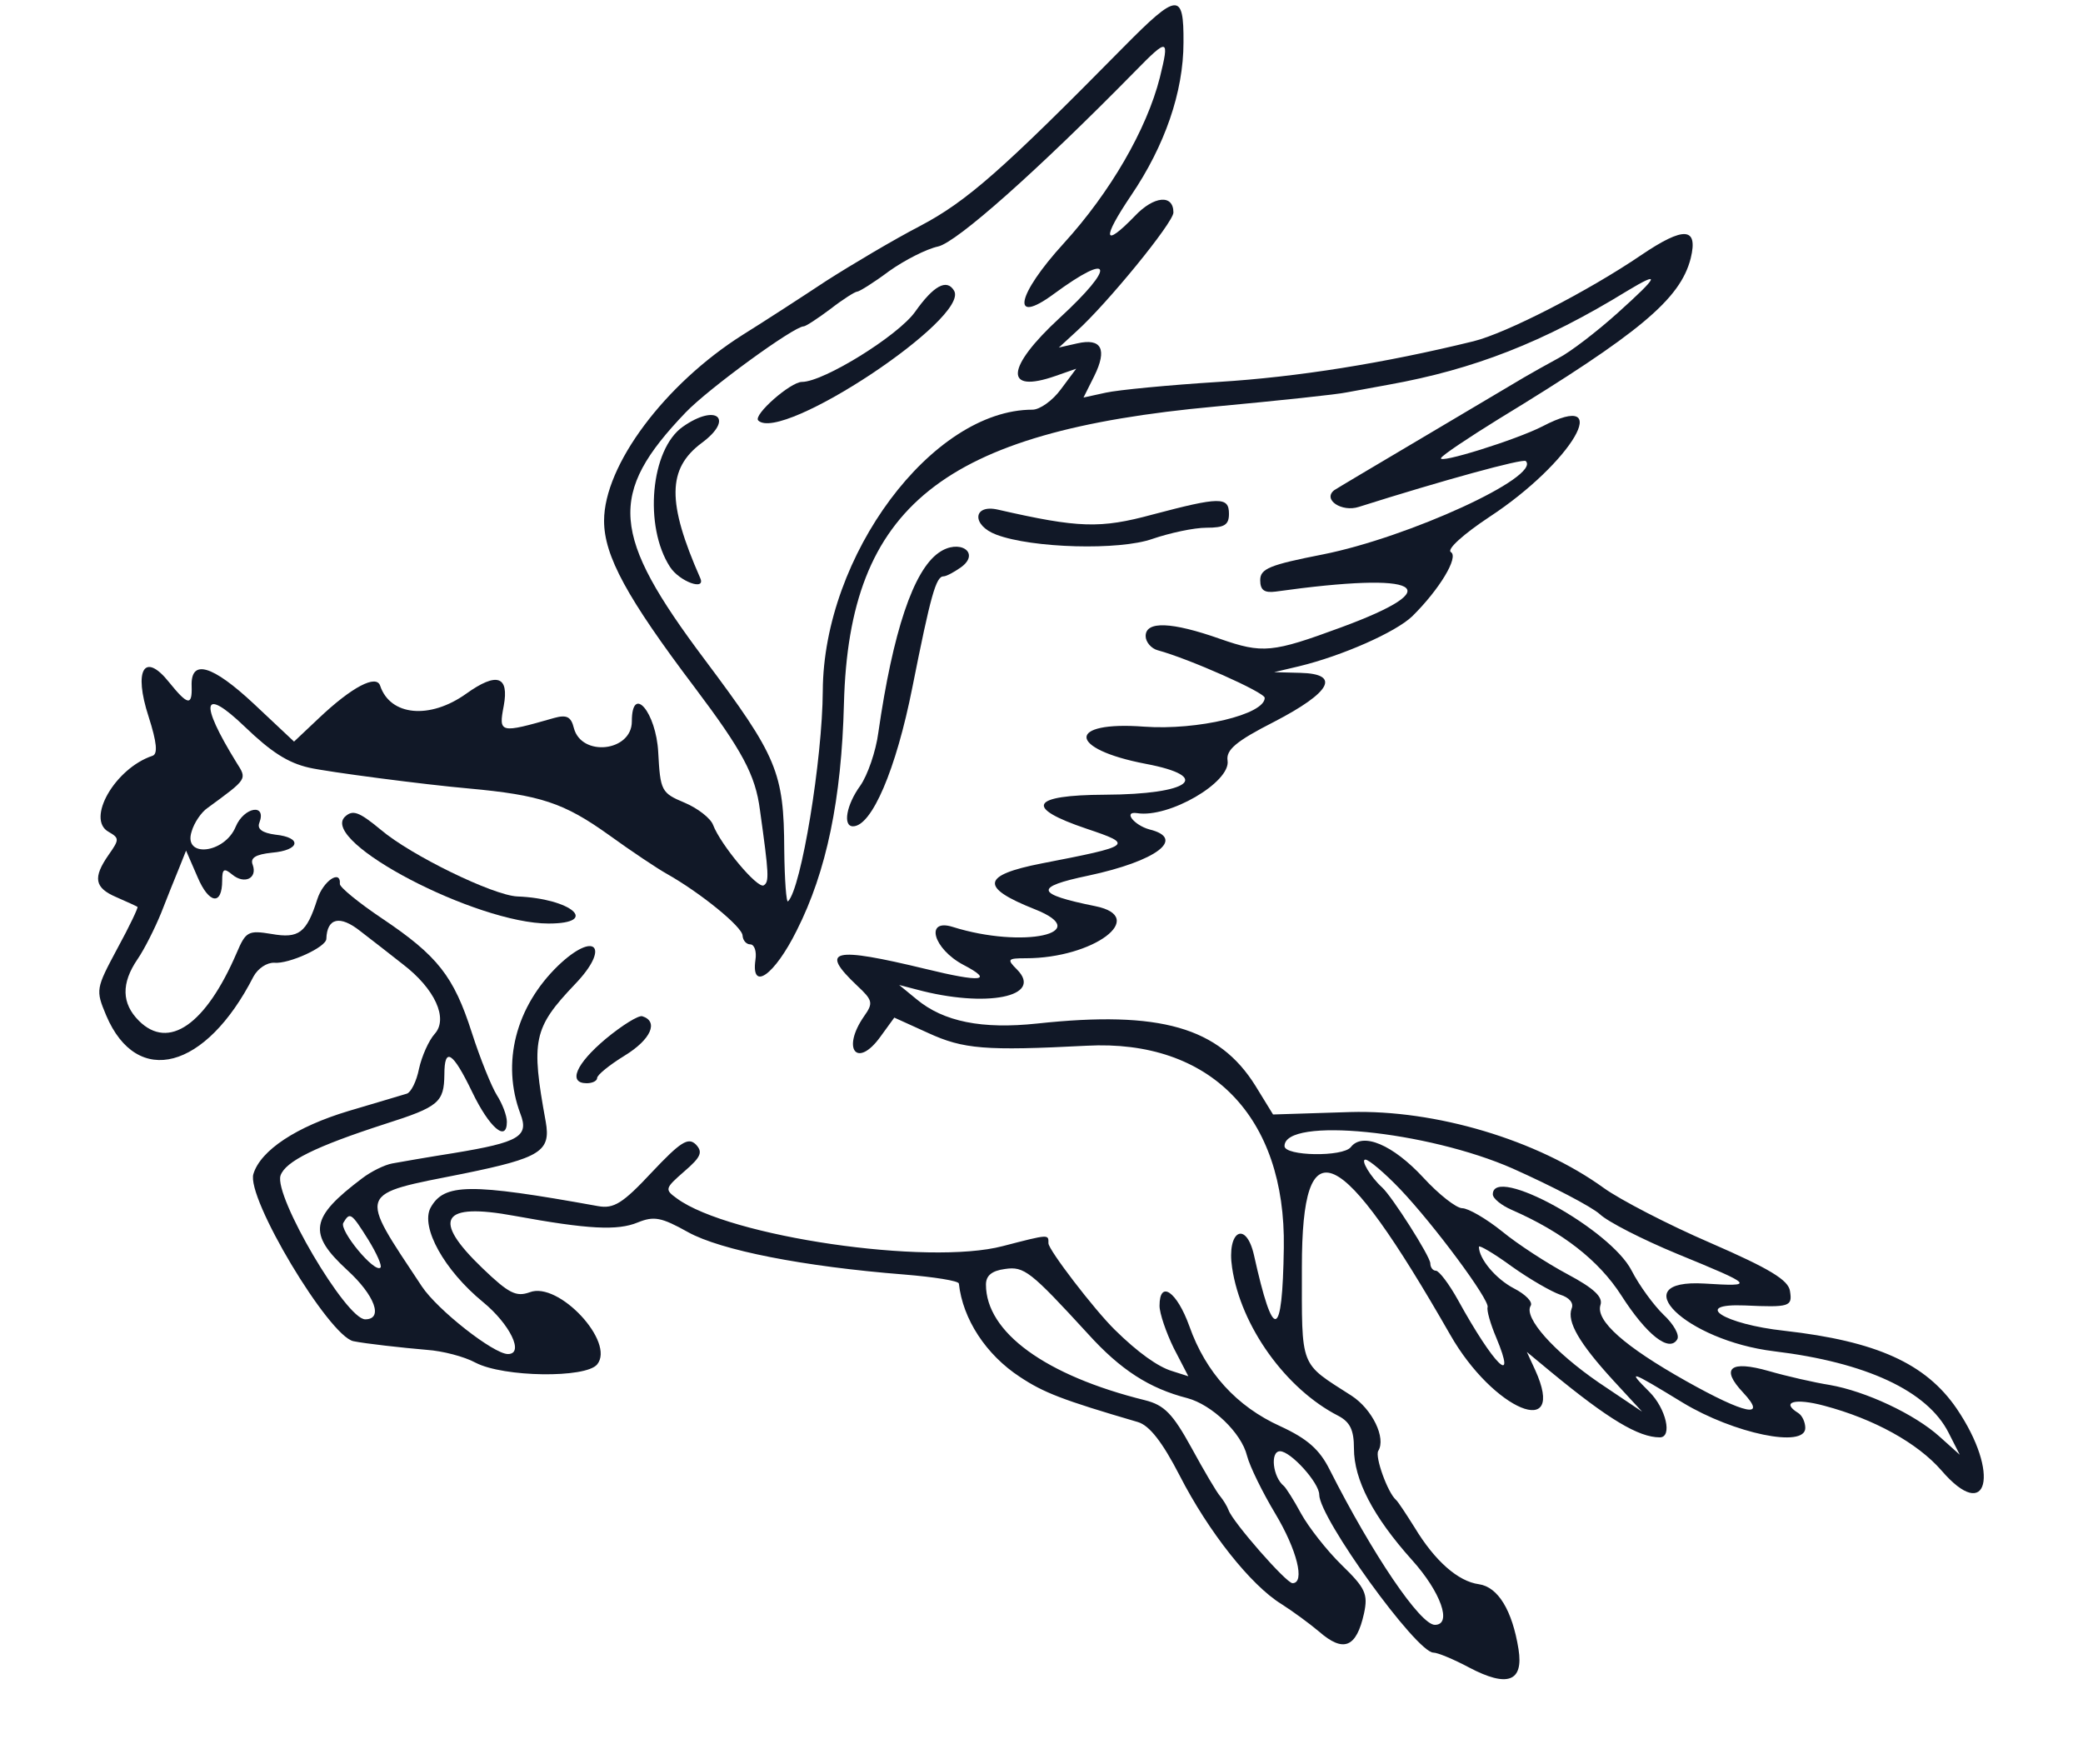<?xml version="1.0" standalone="no"?>
<!DOCTYPE svg PUBLIC "-//W3C//DTD SVG 20010904//EN"
 "http://www.w3.org/TR/2001/REC-SVG-20010904/DTD/svg10.dtd">
<svg version="1.0" xmlns="http://www.w3.org/2000/svg"
 width="300pt" height="254pt" viewBox="0 0 300 254"
 preserveAspectRatio="xMidYMid meet">
<g transform="translate(0,254) scale(0.05,-0.05)"
   fill="#111827" stroke="none">
<path d="M3237 4945 c-350 -355 -452 -445 -587 -516 -77 -40 -198 -112 -270
-158 -71 -47 -179 -117 -240 -155 -225 -142 -400 -376 -400 -536 0 -101 66
-222 261 -480 137 -182 175 -252 188 -353 26 -186 27 -207 11 -217 -18 -11
-125 118 -146 174 -7 19 -44 48 -82 64 -67 28 -70 34 -76 145 -6 116 -76 198
-76 89 0 -87 -145 -103 -167 -19 -8 33 -21 39 -57 29 -157 -45 -160 -44 -145
35 16 86 -20 98 -108 35 -105 -75 -219 -64 -248 23 -11 33 -81 -3 -177 -94
l-71 -67 -116 109 c-120 112 -182 130 -179 51 2 -58 -11 -56 -65 11 -71 89
-103 36 -59 -99 24 -75 27 -108 11 -113 -108 -36 -192 -183 -126 -219 31 -18
31 -22 0 -66 -46 -66 -41 -95 22 -122 30 -13 58 -26 61 -28 3 -1 -23 -56 -58
-120 -62 -116 -63 -119 -32 -193 89 -209 287 -156 424 112 13 24 39 41 60 40
42 -4 150 45 150 69 2 60 39 69 98 22 34 -26 89 -69 122 -95 93 -71 132 -157
92 -201 -17 -19 -37 -64 -45 -100 -7 -36 -23 -68 -35 -72 -12 -4 -88 -26 -168
-50 -150 -45 -253 -113 -274 -181 -22 -68 217 -467 288 -482 34 -7 141 -19
212 -25 44 -3 107 -19 140 -37 81 -42 317 -45 350 -5 53 64 -111 240 -194 208
-39 -14 -60 -4 -136 69 -148 142 -119 190 92 151 213 -39 297 -43 355 -19 47
19 68 15 145 -28 94 -52 331 -99 623 -122 85 -7 156 -18 157 -26 11 -102 78
-205 176 -269 68 -45 121 -66 340 -130 33 -10 70 -57 120 -154 83 -162 205
-316 293 -370 33 -21 82 -57 108 -79 71 -62 108 -47 130 52 12 56 4 73 -65
140 -43 42 -95 109 -116 147 -21 39 -44 75 -50 80 -32 26 -40 100 -11 100 31
0 113 -91 113 -125 0 -67 280 -455 329 -455 12 0 58 -19 103 -43 110 -58 157
-41 142 53 -18 112 -59 179 -114 187 -60 8 -127 67 -185 163 -24 38 -48 75
-54 80 -24 21 -61 124 -51 141 23 37 -17 120 -77 159 -151 97 -143 75 -143
371 0 412 108 362 427 -195 124 -218 338 -307 245 -102 l-24 52 70 -58 c165
-136 252 -188 313 -188 37 0 18 83 -30 131 -65 65 -58 63 96 -31 147 -89 353
-132 353 -73 0 17 -9 36 -20 43 -52 32 -10 44 75 21 143 -38 268 -107 337
-186 134 -156 171 -9 44 178 -89 130 -231 194 -496 224 -175 19 -268 79 -115
73 131 -6 138 -3 131 41 -4 32 -59 65 -229 139 -123 53 -261 125 -307 158
-192 139 -485 226 -731 219 l-222 -7 -51 83 c-105 168 -274 217 -628 179 -159
-17 -270 5 -348 70 l-50 41 50 -13 c200 -54 368 -21 289 58 -29 29 -27 32 26
32 195 0 354 119 200 150 -173 35 -178 55 -20 88 197 42 282 107 176 133 -44
12 -77 53 -36 47 92 -15 270 89 261 151 -5 31 24 56 134 112 164 85 193 138
76 141 l-76 2 72 17 c124 30 278 98 326 144 78 77 135 171 111 185 -12 8 37
52 111 101 238 156 364 371 153 261 -76 -39 -304 -110 -292 -91 5 9 80 59 164
111 407 248 525 346 555 464 22 90 -19 93 -143 9 -153 -104 -389 -225 -483
-248 -257 -63 -507 -103 -734 -117 -143 -9 -289 -23 -325 -31 l-64 -14 31 62
c38 77 21 110 -49 94 l-53 -12 50 46 c88 79 280 314 280 343 0 53 -56 48 -111
-10 -91 -94 -96 -67 -11 59 97 143 151 298 151 441 1 145 -17 144 -172 -13z
m104 -88 c-38 -150 -143 -331 -277 -478 -136 -149 -154 -238 -29 -146 170 125
181 82 17 -69 -155 -143 -161 -219 -12 -167 l60 21 -44 -59 c-24 -33 -61 -59
-82 -59 -289 0 -602 -420 -604 -810 -1 -197 -62 -569 -100 -606 -5 -6 -10 61
-11 148 -1 224 -20 269 -229 548 -271 361 -280 477 -55 712 66 69 312 248 340
248 6 0 41 23 77 50 36 28 71 50 77 50 6 0 48 26 92 59 45 32 108 64 141 71
54 12 287 219 566 503 97 99 101 98 73 -16z m1319 -678 c-60 -54 -137 -113
-170 -130 -33 -18 -78 -43 -100 -56 -22 -13 -152 -90 -290 -172 -137 -81 -253
-150 -257 -153 -34 -27 22 -64 71 -48 240 76 473 140 481 132 44 -45 -338
-220 -585 -269 -153 -30 -180 -41 -180 -74 0 -29 12 -37 44 -33 422 59 504 13
189 -103 -198 -73 -226 -76 -349 -33 -139 49 -214 52 -214 8 0 -17 16 -36 35
-41 89 -24 308 -121 308 -137 0 -48 -193 -94 -347 -83 -224 17 -221 -64 4
-107 195 -37 129 -88 -117 -89 -215 -1 -234 -37 -53 -98 137 -46 133 -49 -130
-100 -173 -34 -178 -69 -19 -132 174 -69 -35 -114 -236 -51 -82 26 -57 -63 30
-109 90 -47 51 -51 -108 -12 -269 65 -308 56 -198 -48 45 -42 47 -50 20 -88
-66 -95 -20 -152 47 -59 l40 55 97 -44 c102 -47 165 -52 457 -37 356 19 574
-204 568 -582 -4 -267 -30 -273 -86 -21 -23 101 -79 70 -63 -36 25 -169 155
-350 306 -427 34 -18 45 -41 45 -94 0 -90 55 -196 167 -321 83 -92 117 -187
66 -187 -42 0 -179 202 -303 447 -29 58 -64 89 -142 125 -126 57 -215 155
-262 288 -36 100 -86 135 -86 59 0 -22 19 -77 41 -122 l42 -81 -47 15 c-40 12
-98 53 -165 119 -59 58 -191 230 -191 249 0 26 4 27 -131 -8 -216 -57 -789 27
-939 137 -36 26 -35 29 21 78 49 42 54 56 33 78 -22 21 -44 7 -127 -81 -83
-89 -109 -105 -154 -97 -371 67 -444 66 -483 -5 -29 -56 40 -180 151 -271 78
-64 120 -150 72 -150 -41 0 -203 127 -248 195 -184 278 -190 263 122 325 220
45 250 64 235 149 -43 235 -36 270 84 396 103 107 59 156 -48 54 -123 -119
-164 -281 -109 -427 25 -65 -3 -82 -191 -113 -76 -12 -156 -26 -178 -30 -22
-4 -61 -23 -87 -43 -150 -113 -157 -159 -43 -264 80 -73 105 -142 52 -142 -55
0 -263 354 -244 414 14 41 101 84 302 149 154 49 169 62 170 142 0 81 24 66
80 -50 50 -104 100 -146 100 -86 0 18 -13 52 -29 77 -15 24 -48 105 -72 180
-52 162 -98 221 -259 329 -67 45 -122 90 -121 99 3 43 -48 9 -65 -44 -31 -97
-53 -114 -132 -100 -67 11 -74 7 -100 -54 -89 -207 -196 -282 -282 -196 -50
50 -51 108 -4 177 20 29 50 89 68 133 17 44 41 103 52 130 l20 50 33 -76 c33
-78 71 -83 71 -10 0 33 5 37 29 17 35 -29 73 -11 59 28 -8 20 8 30 55 35 82 7
88 44 10 52 -37 5 -53 16 -46 34 22 57 -44 46 -68 -11 -32 -78 -152 -91 -127
-14 7 25 28 56 46 68 116 85 114 82 83 131 -108 175 -98 220 24 103 76 -73
124 -104 185 -118 51 -12 334 -49 460 -60 207 -19 274 -41 404 -134 65 -47
140 -97 167 -112 96 -54 218 -153 218 -178 1 -14 11 -25 22 -25 12 0 19 -20
15 -45 -13 -92 55 -44 119 85 86 170 129 378 136 654 15 568 284 783 1069 855
182 17 353 35 380 41 28 5 82 15 120 22 245 44 446 122 687 270 98 59 92 44
-27 -63z m-302 -2465 c114 -51 227 -110 250 -131 23 -22 123 -73 222 -114 224
-92 227 -95 80 -86 -237 14 -54 -164 200 -195 265 -32 442 -114 503 -235 l32
-63 -58 52 c-72 65 -213 131 -317 149 -44 7 -123 25 -175 40 -112 32 -140 8
-74 -62 71 -76 7 -63 -164 33 -178 100 -261 174 -247 219 8 23 -18 48 -95 89
-58 31 -143 86 -188 123 -46 37 -98 67 -115 67 -17 0 -68 40 -112 88 -88 95
-175 132 -209 88 -23 -29 -191 -26 -191 3 0 85 411 44 658 -65z m-325 -59 c98
-103 258 -319 252 -340 -3 -9 8 -48 25 -88 61 -146 -7 -79 -110 108 -26 47
-55 85 -64 85 -9 0 -16 10 -16 21 0 20 -111 194 -139 219 -33 30 -63 80 -48
80 10 0 55 -38 100 -85z m-2972 -146 c24 -39 40 -75 35 -80 -17 -17 -120 108
-107 129 19 32 23 29 72 -49z m3433 -158 c26 -8 40 -24 33 -40 -14 -38 22
-100 120 -207 l83 -90 -125 84 c-128 88 -217 187 -196 221 7 11 -15 33 -48 50
-52 27 -101 85 -101 120 0 6 43 -19 95 -57 52 -37 115 -73 139 -81z m-1360
-113 c94 -104 177 -157 286 -185 71 -19 156 -100 172 -166 8 -31 45 -106 81
-166 63 -105 87 -201 50 -201 -18 0 -172 176 -184 210 -4 11 -15 29 -24 40
-10 11 -47 74 -83 140 -54 98 -78 123 -134 137 -287 71 -458 196 -458 333 0
26 17 40 55 45 55 8 73 -6 239 -187z"/>
<path d="M2636 4182 c-49 -69 -264 -202 -326 -202 -33 0 -141 -95 -126 -111
66 -66 612 296 564 374 -21 35 -59 14 -112 -61z"/>
<path d="M1967 3851 c-93 -65 -113 -287 -37 -404 27 -42 104 -70 87 -32 -96
218 -95 315 4 389 95 70 43 115 -54 47z"/>
<path d="M3320 3598 c-151 -41 -213 -39 -445 14 -73 17 -77 -45 -5 -72 103
-39 355 -46 450 -12 50 17 119 32 155 32 52 0 65 8 65 40 0 50 -27 49 -220 -2z"/>
<path d="M2704 3488 c-73 -51 -132 -227 -174 -518 -7 -54 -31 -123 -52 -153
-40 -55 -51 -117 -21 -117 54 0 124 163 171 400 53 266 68 320 90 320 8 0 30
12 50 26 58 42 -5 84 -64 42z"/>
<path d="M993 2727 c-71 -72 379 -307 587 -307 149 0 66 72 -90 78 -69 3 -306
118 -393 192 -63 52 -81 59 -104 37z"/>
<path d="M1745 2088 c-86 -72 -110 -128 -55 -128 17 0 30 7 30 15 0 9 36 38
80 65 75 46 98 98 50 113 -11 3 -58 -26 -105 -65z"/>
<path d="M4300 1640 c0 -12 25 -32 55 -45 146 -64 250 -145 315 -246 73 -114
138 -165 161 -127 8 12 -10 44 -39 71 -28 27 -70 84 -92 127 -61 120 -400 306
-400 220z"/>
</g>
</svg>
